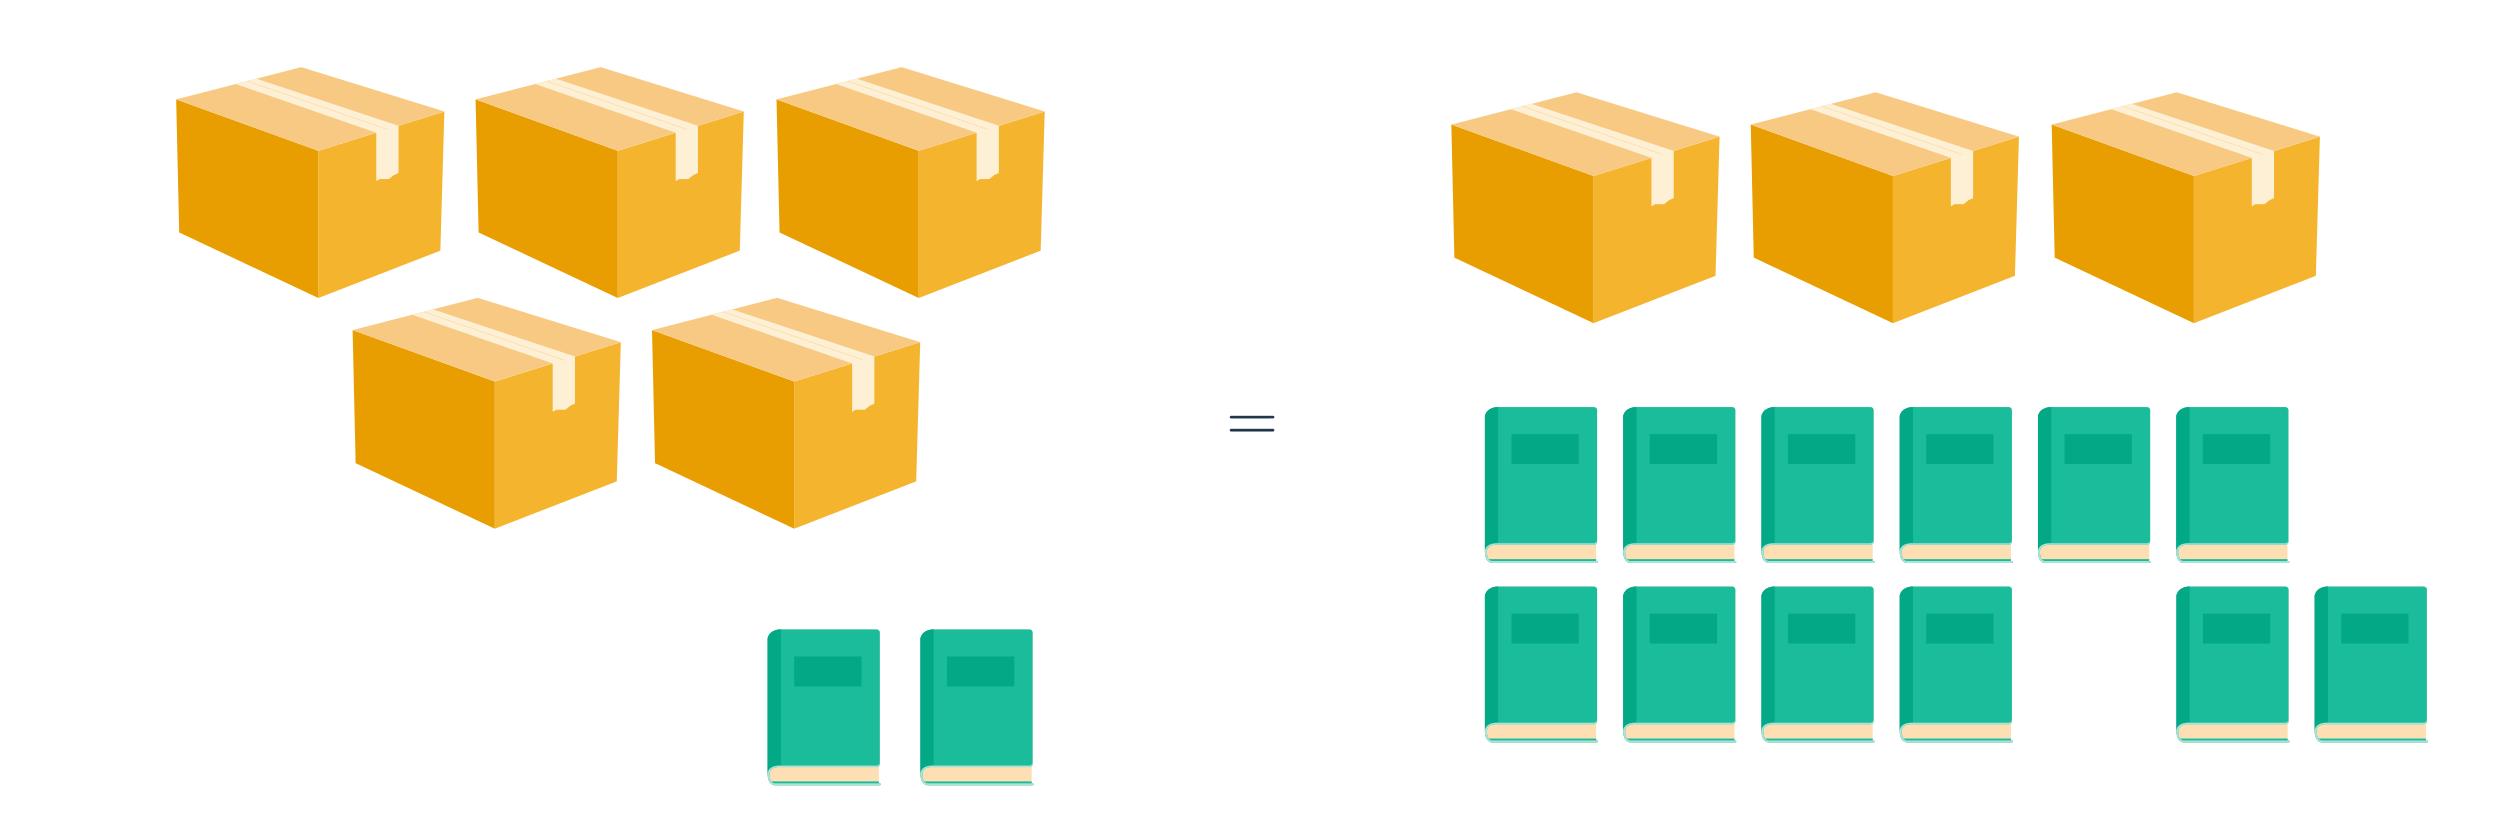 <svg width="596" height="200" viewBox="0 0 596 200" fill="none" xmlns="http://www.w3.org/2000/svg">
<path d="M117.955 126.046V90.951L148.002 81.577L147.04 114.749L117.955 126.046Z" fill="#F4B42E"/>
<path d="M84.061 78.692L117.955 90.951V126.046L84.782 110.422L84.061 78.692Z" fill="#E89D00"/>
<path d="M84.061 78.692L117.955 90.951L148.002 81.577L113.868 71L84.061 78.692Z" fill="#F8C983"/>
<path d="M131.764 86.643L98.245 75.032L103.171 73.76L137.071 84.987V96.24L135.983 96.72L134.781 97.682H132.618L131.764 98.163V86.643Z" fill="#FDF0D5"/>
<path d="M101.197 74.27L100.775 74.379L134.178 85.889L134.566 85.769L101.197 74.27Z" fill="#FDDFB3"/>
<path d="M75.893 71.046V35.951L105.941 26.577L104.979 59.749L75.893 71.046Z" fill="#F4B42E"/>
<path d="M42 23.692L75.893 35.951V71.046L42.721 55.422L42 23.692Z" fill="#E89D00"/>
<path d="M42 23.692L75.893 35.951L105.94 26.577L71.807 16L42 23.692Z" fill="#F8C983"/>
<path d="M89.702 31.643L56.184 20.032L61.11 18.761L95.01 29.987V41.24L93.922 41.72L92.72 42.682H90.556L89.702 43.163V31.643Z" fill="#FDF0D5"/>
<path d="M59.136 19.27L58.714 19.379L92.117 30.89L92.504 30.769L59.136 19.27Z" fill="#FDDFB3"/>
<path d="M189.333 126.046V90.951L219.38 81.577L218.419 114.749L189.333 126.046Z" fill="#F4B42E"/>
<path d="M155.44 78.692L189.333 90.951V126.046L156.161 110.422L155.44 78.692Z" fill="#E89D00"/>
<path d="M155.44 78.692L189.333 90.951L219.38 81.577L185.246 71L155.44 78.692Z" fill="#F8C983"/>
<path d="M203.142 86.643L169.623 75.032L174.55 73.76L208.449 84.987V96.24L207.361 96.72L206.159 97.682H203.996L203.142 98.163V86.643Z" fill="#FDF0D5"/>
<path d="M172.575 74.27L172.153 74.379L205.557 85.889L205.944 85.769L172.575 74.27Z" fill="#FDDFB3"/>
<path d="M147.272 71.046V35.951L177.319 26.577L176.357 59.749L147.272 71.046Z" fill="#F4B42E"/>
<path d="M113.378 23.692L147.272 35.951V71.046L114.099 55.422L113.378 23.692Z" fill="#E89D00"/>
<path d="M113.378 23.692L147.272 35.951L177.319 26.577L143.185 16L113.378 23.692Z" fill="#F8C983"/>
<path d="M161.081 31.643L127.562 20.032L132.488 18.761L166.388 29.987V41.24L165.3 41.72L164.098 42.682H161.935L161.081 43.163V31.643Z" fill="#FDF0D5"/>
<path d="M130.514 19.27L130.092 19.379L163.495 30.89L163.883 30.769L130.514 19.27Z" fill="#FDDFB3"/>
<path d="M219.014 71.046V35.951L249.061 26.577L248.1 59.749L219.014 71.046Z" fill="#F4B42E"/>
<path d="M185.121 23.692L219.014 35.951V71.046L185.842 55.422L185.121 23.692Z" fill="#E89D00"/>
<path d="M185.121 23.692L219.014 35.951L249.061 26.577L214.928 16L185.121 23.692Z" fill="#F8C983"/>
<path d="M232.823 31.643L199.304 20.032L204.231 18.761L238.131 29.987V41.24L237.042 41.72L235.841 42.682H233.677L232.823 43.163V31.643Z" fill="#FDF0D5"/>
<path d="M202.256 19.27L201.835 19.379L235.238 30.89L235.625 30.769L202.256 19.27Z" fill="#FDDFB3"/>
<g filter="url(#filter0_i_3752_430)">
<path d="M140.751 182.747H140.525V178.656C140.664 178.52 140.751 178.332 140.751 178.123V146.793C140.751 146.383 140.415 146.048 140.004 146.048H117.165C117.165 146.048 114.578 145.924 114 148.155V180.397C114 183.367 115.809 183.217 115.809 183.217H140.751C140.873 183.196 140.966 183.153 140.967 183.019C140.971 182.766 140.751 182.747 140.751 182.747Z" fill="#FDDFB3"/>
<path d="M140.751 182.747H140.525V182.29H114.905C114.416 181.627 114.472 180.481 114.472 180.481C114.522 178.589 117.165 178.869 117.165 178.869H140.003C140.206 178.869 140.39 178.787 140.525 178.656C140.664 178.52 140.751 178.332 140.751 178.124V146.793C140.751 146.383 140.414 146.048 140.003 146.048H117.165C117.165 146.048 114.578 145.924 114 148.155V180.397C114 183.367 115.809 183.217 115.809 183.217H140.751C140.873 183.196 140.966 183.153 140.967 183.019C140.971 182.766 140.751 182.747 140.751 182.747Z" fill="#1ABC9C"/>
<path d="M117.165 178.518V146.048C117.165 146.048 114.578 145.924 114 148.155V180.397C114 180.397 114 178.405 117.165 178.518Z" fill="#03A887"/>
<path d="M136.38 152.507H120.33V159.649H136.38V152.507Z" fill="#03A887"/>
<path d="M140.751 182.747H115.733C115.356 182.724 115.091 182.542 114.905 182.29C114.416 181.627 114.472 180.481 114.472 180.481C114.522 178.589 117.165 178.869 117.165 178.869H140.003C140.206 178.869 140.39 178.787 140.525 178.656C140.664 178.52 140.751 178.332 140.751 178.124V177.773C140.751 178.183 140.414 178.518 140.003 178.518H117.165C114 178.405 114 180.397 114 180.397C114 183.367 115.809 183.217 115.809 183.217H140.751C140.873 183.196 140.966 183.153 140.967 183.019C140.971 182.766 140.751 182.747 140.751 182.747Z" fill="#ACE3D9"/>
<path d="M177.179 182.747H176.953V178.656C177.092 178.52 177.179 178.332 177.179 178.123V146.793C177.179 146.383 176.843 146.048 176.432 146.048H153.593C153.593 146.048 151.006 145.924 150.428 148.155V180.397C150.428 183.367 152.237 183.217 152.237 183.217H177.179C177.301 183.196 177.394 183.153 177.395 183.019C177.399 182.766 177.179 182.747 177.179 182.747Z" fill="#FDDFB3"/>
<path d="M177.179 182.747H176.953V182.29H151.333C150.844 181.627 150.9 180.481 150.9 180.481C150.95 178.589 153.593 178.869 153.593 178.869H176.431C176.634 178.869 176.818 178.787 176.953 178.656C177.092 178.52 177.179 178.332 177.179 178.124V146.793C177.179 146.383 176.842 146.048 176.431 146.048H153.593C153.593 146.048 151.006 145.924 150.428 148.155V180.397C150.428 183.367 152.237 183.217 152.237 183.217H177.179C177.301 183.196 177.394 183.153 177.395 183.019C177.399 182.766 177.179 182.747 177.179 182.747Z" fill="#1ABC9C"/>
<path d="M153.593 178.518V146.048C153.593 146.048 151.006 145.924 150.428 148.155V180.397C150.428 180.397 150.428 178.405 153.593 178.518Z" fill="#03A887"/>
<path d="M172.808 152.507H156.758V159.649H172.808V152.507Z" fill="#03A887"/>
<path d="M177.179 182.747H152.161C151.784 182.724 151.519 182.542 151.333 182.29C150.844 181.627 150.9 180.481 150.9 180.481C150.95 178.589 153.593 178.869 153.593 178.869H176.431C176.634 178.869 176.818 178.787 176.953 178.656C177.092 178.52 177.179 178.332 177.179 178.124V177.773C177.179 178.183 176.842 178.518 176.431 178.518H153.593C150.428 178.405 150.428 180.397 150.428 180.397C150.428 183.367 152.237 183.217 152.237 183.217H177.179C177.301 183.196 177.394 183.153 177.395 183.019C177.399 182.766 177.179 182.747 177.179 182.747Z" fill="#ACE3D9"/>
</g>
<path d="M379.893 77.046V41.951L409.941 32.577L408.979 65.749L379.893 77.046Z" fill="#F4B42E"/>
<path d="M346 29.692L379.893 41.951V77.046L346.721 61.422L346 29.692Z" fill="#E89D00"/>
<path d="M346 29.692L379.893 41.951L409.94 32.577L375.807 22L346 29.692Z" fill="#F8C983"/>
<path d="M393.702 37.643L360.183 26.032L365.11 24.761L399.01 35.987V47.24L397.922 47.72L396.72 48.682H394.556L393.702 49.163V37.643Z" fill="#FDF0D5"/>
<path d="M363.136 25.27L362.714 25.379L396.117 36.889L396.504 36.769L363.136 25.27Z" fill="#FDDFB3"/>
<path d="M451.272 77.046V41.951L481.319 32.577L480.357 65.749L451.272 77.046Z" fill="#F4B42E"/>
<path d="M417.378 29.692L451.272 41.951V77.046L418.099 61.422L417.378 29.692Z" fill="#E89D00"/>
<path d="M417.378 29.692L451.272 41.951L481.319 32.577L447.185 22L417.378 29.692Z" fill="#F8C983"/>
<path d="M465.081 37.643L431.562 26.032L436.488 24.761L470.388 35.987V47.24L469.3 47.72L468.098 48.682H465.935L465.081 49.163V37.643Z" fill="#FDF0D5"/>
<path d="M434.514 25.27L434.092 25.379L467.495 36.889L467.883 36.769L434.514 25.27Z" fill="#FDDFB3"/>
<path d="M523.014 77.046V41.951L553.061 32.577L552.1 65.749L523.014 77.046Z" fill="#F4B42E"/>
<path d="M489.121 29.692L523.014 41.951V77.046L489.842 61.422L489.121 29.692Z" fill="#E89D00"/>
<path d="M489.121 29.692L523.014 41.951L553.061 32.577L518.928 22L489.121 29.692Z" fill="#F8C983"/>
<path d="M536.823 37.643L503.304 26.032L508.231 24.761L542.131 35.987V47.24L541.043 47.72L539.841 48.682H537.677L536.823 49.163V37.643Z" fill="#FDF0D5"/>
<path d="M506.256 25.27L505.834 25.379L539.238 36.889L539.625 36.769L506.256 25.27Z" fill="#FDDFB3"/>
<path d="M380.751 133.747H380.525V129.656C380.664 129.52 380.751 129.331 380.751 129.123V97.793C380.751 97.383 380.415 97.048 380.004 97.048H357.165C357.165 97.048 354.578 96.924 354 99.155V131.397C354 134.367 355.809 134.217 355.809 134.217H380.751C380.873 134.196 380.966 134.153 380.967 134.019C380.971 133.766 380.751 133.747 380.751 133.747Z" fill="#FDDFB3"/>
<path d="M380.751 133.747H380.525V133.29H354.905C354.416 132.627 354.472 131.481 354.472 131.481C354.522 129.589 357.165 129.869 357.165 129.869H380.003C380.206 129.869 380.39 129.787 380.525 129.656C380.664 129.52 380.751 129.332 380.751 129.124V97.793C380.751 97.383 380.414 97.048 380.003 97.048H357.165C357.165 97.048 354.578 96.924 354 99.155V131.397C354 134.367 355.809 134.217 355.809 134.217H380.751C380.873 134.196 380.966 134.153 380.967 134.019C380.971 133.766 380.751 133.747 380.751 133.747Z" fill="#1ABC9C"/>
<path d="M357.165 129.518V97.048C357.165 97.048 354.578 96.924 354 99.155V131.397C354 131.397 354 129.405 357.165 129.518Z" fill="#03A887"/>
<path d="M376.38 103.507H360.33V110.648H376.38V103.507Z" fill="#03A887"/>
<path d="M380.751 133.747H355.733C355.356 133.724 355.091 133.542 354.905 133.29C354.416 132.627 354.472 131.481 354.472 131.481C354.522 129.589 357.165 129.869 357.165 129.869H380.003C380.206 129.869 380.39 129.787 380.525 129.656C380.664 129.52 380.751 129.332 380.751 129.124V128.773C380.751 129.183 380.414 129.518 380.003 129.518H357.165C354 129.405 354 131.397 354 131.397C354 134.367 355.809 134.217 355.809 134.217H380.751C380.873 134.196 380.966 134.153 380.967 134.019C380.971 133.766 380.751 133.747 380.751 133.747Z" fill="#ACE3D9"/>
<path d="M380.751 176.529H380.525V172.438C380.664 172.302 380.751 172.114 380.751 171.905V140.575C380.751 140.165 380.415 139.83 380.004 139.83H357.165C357.165 139.83 354.578 139.707 354 141.937V174.18C354 177.149 355.809 176.999 355.809 176.999H380.751C380.873 176.979 380.966 176.935 380.967 176.801C380.971 176.548 380.751 176.529 380.751 176.529Z" fill="#FDDFB3"/>
<path d="M380.751 176.529H380.525V176.072H354.905C354.416 175.409 354.472 174.263 354.472 174.263C354.522 172.371 357.165 172.651 357.165 172.651H380.003C380.206 172.651 380.39 172.57 380.525 172.438C380.664 172.303 380.751 172.114 380.751 171.906V140.575C380.751 140.165 380.414 139.83 380.003 139.83H357.165C357.165 139.83 354.578 139.707 354 141.937V174.18C354 177.149 355.809 176.999 355.809 176.999H380.751C380.873 176.979 380.966 176.935 380.967 176.801C380.971 176.548 380.751 176.529 380.751 176.529Z" fill="#1ABC9C"/>
<path d="M357.165 172.3V139.83C357.165 139.83 354.578 139.707 354 141.937V174.18C354 174.18 354 172.187 357.165 172.3Z" fill="#03A887"/>
<path d="M376.38 146.289H360.33V153.431H376.38V146.289Z" fill="#03A887"/>
<path d="M380.751 176.529H355.733C355.356 176.507 355.091 176.324 354.905 176.072C354.416 175.409 354.472 174.263 354.472 174.263C354.522 172.371 357.165 172.651 357.165 172.651H380.003C380.206 172.651 380.39 172.57 380.525 172.438C380.664 172.303 380.751 172.114 380.751 171.906V171.555C380.751 171.965 380.414 172.3 380.003 172.3H357.165C354 172.187 354 174.18 354 174.18C354 177.149 355.809 176.999 355.809 176.999H380.751C380.873 176.979 380.966 176.935 380.967 176.801C380.971 176.548 380.751 176.529 380.751 176.529Z" fill="#ACE3D9"/>
<path d="M479.641 133.747H479.415V129.656C479.554 129.52 479.641 129.331 479.641 129.123V97.793C479.641 97.383 479.305 97.048 478.894 97.048H456.055C456.055 97.048 453.468 96.924 452.89 99.155V131.397C452.89 134.367 454.698 134.217 454.698 134.217H479.641C479.763 134.196 479.856 134.153 479.857 134.019C479.861 133.766 479.641 133.747 479.641 133.747Z" fill="#FDDFB3"/>
<path d="M479.641 133.747H479.415V133.29H453.795C453.306 132.627 453.362 131.481 453.362 131.481C453.412 129.589 456.055 129.869 456.055 129.869H478.893C479.096 129.869 479.28 129.787 479.414 129.656C479.554 129.52 479.641 129.332 479.641 129.124V97.793C479.641 97.383 479.304 97.048 478.893 97.048H456.055C456.055 97.048 453.468 96.924 452.89 99.155V131.397C452.89 134.367 454.698 134.217 454.698 134.217H479.641C479.763 134.196 479.856 134.153 479.857 134.019C479.861 133.766 479.641 133.747 479.641 133.747Z" fill="#1ABC9C"/>
<path d="M456.055 129.518V97.048C456.055 97.048 453.468 96.924 452.89 99.155V131.397C452.89 131.397 452.89 129.405 456.055 129.518Z" fill="#03A887"/>
<path d="M475.27 103.507H459.22V110.648H475.27V103.507Z" fill="#03A887"/>
<path d="M479.641 133.747H454.623C454.246 133.724 453.981 133.542 453.795 133.29C453.306 132.627 453.362 131.481 453.362 131.481C453.412 129.589 456.055 129.869 456.055 129.869H478.893C479.096 129.869 479.28 129.787 479.414 129.656C479.554 129.52 479.641 129.332 479.641 129.124V128.773C479.641 129.183 479.304 129.518 478.893 129.518H456.055C452.89 129.405 452.89 131.397 452.89 131.397C452.89 134.367 454.698 134.217 454.698 134.217H479.641C479.763 134.196 479.856 134.153 479.857 134.019C479.861 133.766 479.641 133.747 479.641 133.747Z" fill="#ACE3D9"/>
<path d="M479.641 176.529H479.415V172.438C479.554 172.302 479.641 172.114 479.641 171.905V140.575C479.641 140.165 479.305 139.83 478.894 139.83H456.055C456.055 139.83 453.468 139.707 452.89 141.937V174.18C452.89 177.149 454.698 176.999 454.698 176.999H479.641C479.763 176.979 479.856 176.935 479.857 176.801C479.861 176.548 479.641 176.529 479.641 176.529Z" fill="#FDDFB3"/>
<path d="M479.641 176.529H479.415V176.072H453.795C453.306 175.409 453.362 174.263 453.362 174.263C453.412 172.371 456.055 172.651 456.055 172.651H478.893C479.096 172.651 479.28 172.57 479.414 172.438C479.554 172.303 479.641 172.114 479.641 171.906V140.575C479.641 140.165 479.304 139.83 478.893 139.83H456.055C456.055 139.83 453.468 139.707 452.89 141.937V174.18C452.89 177.149 454.698 176.999 454.698 176.999H479.641C479.763 176.979 479.856 176.935 479.857 176.801C479.861 176.548 479.641 176.529 479.641 176.529Z" fill="#1ABC9C"/>
<path d="M456.055 172.3V139.83C456.055 139.83 453.468 139.707 452.89 141.937V174.18C452.89 174.18 452.89 172.187 456.055 172.3Z" fill="#03A887"/>
<path d="M475.27 146.289H459.22V153.431H475.27V146.289Z" fill="#03A887"/>
<path d="M479.641 176.529H454.623C454.246 176.507 453.981 176.324 453.795 176.072C453.306 175.409 453.362 174.263 453.362 174.263C453.412 172.371 456.055 172.651 456.055 172.651H478.893C479.096 172.651 479.28 172.57 479.414 172.438C479.554 172.303 479.641 172.114 479.641 171.906V171.555C479.641 171.965 479.304 172.3 478.893 172.3H456.055C452.89 172.187 452.89 174.18 452.89 174.18C452.89 177.149 454.698 176.999 454.698 176.999H479.641C479.763 176.979 479.856 176.935 479.857 176.801C479.861 176.548 479.641 176.529 479.641 176.529Z" fill="#ACE3D9"/>
<path d="M413.714 133.747H413.488V129.656C413.627 129.52 413.714 129.331 413.714 129.123V97.793C413.714 97.383 413.378 97.048 412.967 97.048H390.128C390.128 97.048 387.541 96.924 386.963 99.155V131.397C386.963 134.367 388.772 134.217 388.772 134.217H413.714C413.836 134.196 413.929 134.153 413.931 134.019C413.934 133.766 413.714 133.747 413.714 133.747Z" fill="#FDDFB3"/>
<path d="M413.714 133.747H413.488V133.29H387.868C387.379 132.627 387.435 131.481 387.435 131.481C387.485 129.589 390.128 129.869 390.128 129.869H412.967C413.169 129.869 413.353 129.787 413.488 129.656C413.627 129.52 413.714 129.332 413.714 129.124V97.793C413.714 97.383 413.378 97.048 412.967 97.048H390.128C390.128 97.048 387.541 96.924 386.963 99.155V131.397C386.963 134.367 388.772 134.217 388.772 134.217H413.714C413.836 134.196 413.929 134.153 413.931 134.019C413.934 133.766 413.714 133.747 413.714 133.747Z" fill="#1ABC9C"/>
<path d="M390.128 129.518V97.048C390.128 97.048 387.541 96.924 386.963 99.155V131.397C386.963 131.397 386.963 129.405 390.128 129.518Z" fill="#03A887"/>
<path d="M409.344 103.507H393.293V110.648H409.344V103.507Z" fill="#03A887"/>
<path d="M413.714 133.747H388.696C388.319 133.724 388.054 133.542 387.868 133.29C387.379 132.627 387.435 131.481 387.435 131.481C387.485 129.589 390.128 129.869 390.128 129.869H412.967C413.169 129.869 413.353 129.787 413.488 129.656C413.627 129.52 413.714 129.332 413.714 129.124V128.773C413.714 129.183 413.378 129.518 412.967 129.518H390.128C386.963 129.405 386.963 131.397 386.963 131.397C386.963 134.367 388.772 134.217 388.772 134.217H413.714C413.836 134.196 413.929 134.153 413.931 134.019C413.934 133.766 413.714 133.747 413.714 133.747Z" fill="#ACE3D9"/>
<path d="M413.714 176.529H413.488V172.438C413.627 172.302 413.714 172.114 413.714 171.905V140.575C413.714 140.165 413.378 139.83 412.967 139.83H390.128C390.128 139.83 387.541 139.707 386.963 141.937V174.18C386.963 177.149 388.772 176.999 388.772 176.999H413.714C413.836 176.979 413.929 176.935 413.931 176.801C413.934 176.548 413.714 176.529 413.714 176.529Z" fill="#FDDFB3"/>
<path d="M413.714 176.529H413.488V176.072H387.868C387.379 175.409 387.435 174.263 387.435 174.263C387.485 172.371 390.128 172.651 390.128 172.651H412.967C413.169 172.651 413.353 172.57 413.488 172.438C413.627 172.303 413.714 172.114 413.714 171.906V140.575C413.714 140.165 413.378 139.83 412.967 139.83H390.128C390.128 139.83 387.541 139.707 386.963 141.937V174.18C386.963 177.149 388.772 176.999 388.772 176.999H413.714C413.836 176.979 413.929 176.935 413.931 176.801C413.934 176.548 413.714 176.529 413.714 176.529Z" fill="#1ABC9C"/>
<path d="M390.128 172.3V139.83C390.128 139.83 387.541 139.707 386.963 141.937V174.18C386.963 174.18 386.963 172.187 390.128 172.3Z" fill="#03A887"/>
<path d="M409.344 146.289H393.293V153.431H409.344V146.289Z" fill="#03A887"/>
<path d="M413.714 176.529H388.696C388.319 176.507 388.054 176.324 387.868 176.072C387.379 175.409 387.435 174.263 387.435 174.263C387.485 172.371 390.128 172.651 390.128 172.651H412.967C413.169 172.651 413.353 172.57 413.488 172.438C413.627 172.303 413.714 172.114 413.714 171.906V171.555C413.714 171.965 413.378 172.3 412.967 172.3H390.128C386.963 172.187 386.963 174.18 386.963 174.18C386.963 177.149 388.772 176.999 388.772 176.999H413.714C413.836 176.979 413.929 176.935 413.931 176.801C413.934 176.548 413.714 176.529 413.714 176.529Z" fill="#ACE3D9"/>
<path d="M512.604 133.747H512.378V129.656C512.517 129.52 512.604 129.331 512.604 129.123V97.793C512.604 97.383 512.268 97.048 511.857 97.048H489.018C489.018 97.048 486.431 96.924 485.853 99.155V131.397C485.853 134.367 487.662 134.217 487.662 134.217H512.604C512.726 134.196 512.819 134.153 512.821 134.019C512.824 133.766 512.604 133.747 512.604 133.747Z" fill="#FDDFB3"/>
<path d="M512.604 133.747H512.378V133.29H486.758C486.269 132.627 486.325 131.481 486.325 131.481C486.375 129.589 489.018 129.869 489.018 129.869H511.857C512.059 129.869 512.243 129.787 512.378 129.656C512.517 129.52 512.604 129.332 512.604 129.124V97.793C512.604 97.383 512.268 97.048 511.857 97.048H489.018C489.018 97.048 486.431 96.924 485.853 99.155V131.397C485.853 134.367 487.662 134.217 487.662 134.217H512.604C512.726 134.196 512.819 134.153 512.821 134.019C512.824 133.766 512.604 133.747 512.604 133.747Z" fill="#1ABC9C"/>
<path d="M489.018 129.518V97.048C489.018 97.048 486.431 96.924 485.853 99.155V131.397C485.853 131.397 485.853 129.405 489.018 129.518Z" fill="#03A887"/>
<path d="M508.234 103.507H492.183V110.648H508.234V103.507Z" fill="#03A887"/>
<path d="M512.604 133.747H487.586C487.209 133.724 486.944 133.542 486.758 133.29C486.269 132.627 486.325 131.481 486.325 131.481C486.375 129.589 489.018 129.869 489.018 129.869H511.857C512.059 129.869 512.243 129.787 512.378 129.656C512.517 129.52 512.604 129.332 512.604 129.124V128.773C512.604 129.183 512.268 129.518 511.857 129.518H489.018C485.853 129.405 485.853 131.397 485.853 131.397C485.853 134.367 487.662 134.217 487.662 134.217H512.604C512.726 134.196 512.819 134.153 512.821 134.019C512.824 133.766 512.604 133.747 512.604 133.747Z" fill="#ACE3D9"/>
<g filter="url(#filter1_i_3752_430)">
<path d="M512.604 176.529H512.378V172.438C512.517 172.302 512.604 172.114 512.604 171.905V140.575C512.604 140.165 512.268 139.83 511.857 139.83H489.018C489.018 139.83 486.431 139.707 485.853 141.937V174.18C485.853 177.149 487.662 176.999 487.662 176.999H512.604C512.726 176.979 512.819 176.935 512.821 176.801C512.824 176.548 512.604 176.529 512.604 176.529Z" fill="#FDDFB3"/>
<path d="M512.604 176.529H512.378V176.072H486.758C486.269 175.409 486.325 174.263 486.325 174.263C486.375 172.371 489.018 172.651 489.018 172.651H511.857C512.059 172.651 512.243 172.57 512.378 172.438C512.517 172.303 512.604 172.114 512.604 171.906V140.575C512.604 140.165 512.268 139.83 511.857 139.83H489.018C489.018 139.83 486.431 139.707 485.853 141.937V174.18C485.853 177.149 487.662 176.999 487.662 176.999H512.604C512.726 176.979 512.819 176.935 512.821 176.801C512.824 176.548 512.604 176.529 512.604 176.529Z" fill="#1ABC9C"/>
<path d="M489.018 172.3V139.83C489.018 139.83 486.431 139.707 485.853 141.937V174.18C485.853 174.18 485.853 172.187 489.018 172.3Z" fill="#03A887"/>
<path d="M508.234 146.289H492.183V153.431H508.234V146.289Z" fill="#03A887"/>
<path d="M512.604 176.529H487.586C487.209 176.507 486.944 176.324 486.758 176.072C486.269 175.409 486.325 174.263 486.325 174.263C486.375 172.371 489.018 172.651 489.018 172.651H511.857C512.059 172.651 512.243 172.57 512.378 172.438C512.517 172.303 512.604 172.114 512.604 171.906V171.555C512.604 171.965 512.268 172.3 511.857 172.3H489.018C485.853 172.187 485.853 174.18 485.853 174.18C485.853 177.149 487.662 176.999 487.662 176.999H512.604C512.726 176.979 512.819 176.935 512.821 176.801C512.824 176.548 512.604 176.529 512.604 176.529Z" fill="#ACE3D9"/>
</g>
<path d="M446.677 133.747H446.451V129.656C446.59 129.52 446.677 129.331 446.677 129.123V97.793C446.677 97.383 446.341 97.048 445.93 97.048H423.092C423.092 97.048 420.504 96.924 419.927 99.155V131.397C419.927 134.367 421.735 134.217 421.735 134.217H446.677C446.799 134.196 446.892 134.153 446.894 134.019C446.897 133.766 446.677 133.747 446.677 133.747Z" fill="#FDDFB3"/>
<path d="M446.677 133.747H446.451V133.29H420.832C420.342 132.627 420.399 131.481 420.399 131.481C420.449 129.589 423.091 129.869 423.091 129.869H445.93C446.132 129.869 446.316 129.787 446.451 129.656C446.59 129.52 446.677 129.332 446.677 129.124V97.793C446.677 97.383 446.341 97.048 445.93 97.048H423.092C423.092 97.048 420.504 96.924 419.927 99.155V131.397C419.927 134.367 421.735 134.217 421.735 134.217H446.677C446.799 134.196 446.892 134.153 446.894 134.019C446.897 133.766 446.677 133.747 446.677 133.747Z" fill="#1ABC9C"/>
<path d="M423.092 129.518V97.048C423.092 97.048 420.504 96.924 419.927 99.155V131.397C419.927 131.397 419.927 129.405 423.092 129.518Z" fill="#03A887"/>
<path d="M442.307 103.507H426.256V110.648H442.307V103.507Z" fill="#03A887"/>
<path d="M446.677 133.747H421.66C421.282 133.724 421.018 133.542 420.832 133.29C420.342 132.627 420.399 131.481 420.399 131.481C420.449 129.589 423.091 129.869 423.091 129.869H445.93C446.132 129.869 446.316 129.787 446.451 129.656C446.59 129.52 446.677 129.332 446.677 129.124V128.773C446.677 129.183 446.341 129.518 445.93 129.518H423.092C419.927 129.405 419.927 131.397 419.927 131.397C419.927 134.367 421.735 134.217 421.735 134.217H446.677C446.799 134.196 446.892 134.153 446.894 134.019C446.897 133.766 446.677 133.747 446.677 133.747Z" fill="#ACE3D9"/>
<path d="M446.677 176.529H446.451V172.438C446.59 172.302 446.677 172.114 446.677 171.905V140.575C446.677 140.165 446.341 139.83 445.93 139.83H423.092C423.092 139.83 420.504 139.707 419.927 141.937V174.18C419.927 177.149 421.735 176.999 421.735 176.999H446.677C446.799 176.979 446.892 176.935 446.894 176.801C446.897 176.548 446.677 176.529 446.677 176.529Z" fill="#FDDFB3"/>
<path d="M446.677 176.529H446.451V176.072H420.832C420.342 175.409 420.399 174.263 420.399 174.263C420.449 172.371 423.091 172.651 423.091 172.651H445.93C446.132 172.651 446.316 172.57 446.451 172.438C446.59 172.303 446.677 172.114 446.677 171.906V140.575C446.677 140.165 446.341 139.83 445.93 139.83H423.092C423.092 139.83 420.504 139.707 419.927 141.937V174.18C419.927 177.149 421.735 176.999 421.735 176.999H446.677C446.799 176.979 446.892 176.935 446.894 176.801C446.897 176.548 446.677 176.529 446.677 176.529Z" fill="#1ABC9C"/>
<path d="M423.092 172.3V139.83C423.092 139.83 420.504 139.707 419.927 141.937V174.18C419.927 174.18 419.927 172.187 423.092 172.3Z" fill="#03A887"/>
<path d="M442.307 146.289H426.256V153.431H442.307V146.289Z" fill="#03A887"/>
<path d="M446.677 176.529H421.66C421.282 176.507 421.018 176.324 420.832 176.072C420.342 175.409 420.399 174.263 420.399 174.263C420.449 172.371 423.091 172.651 423.091 172.651H445.93C446.132 172.651 446.316 172.57 446.451 172.438C446.59 172.303 446.677 172.114 446.677 171.906V171.555C446.677 171.965 446.341 172.3 445.93 172.3H423.092C419.927 172.187 419.927 174.18 419.927 174.18C419.927 177.149 421.735 176.999 421.735 176.999H446.677C446.799 176.979 446.892 176.935 446.894 176.801C446.897 176.548 446.677 176.529 446.677 176.529Z" fill="#ACE3D9"/>
<path d="M545.568 133.747H545.341V129.656C545.481 129.52 545.568 129.331 545.568 129.123V97.793C545.568 97.383 545.231 97.048 544.82 97.048H521.982C521.982 97.048 519.394 96.924 518.817 99.155V131.397C518.817 134.367 520.625 134.217 520.625 134.217H545.568C545.689 134.196 545.782 134.153 545.784 134.019C545.788 133.766 545.568 133.747 545.568 133.747Z" fill="#FDDFB3"/>
<path d="M545.568 133.747H545.341V133.29H519.722C519.232 132.627 519.289 131.481 519.289 131.481C519.339 129.589 521.981 129.869 521.981 129.869H544.82C545.022 129.869 545.207 129.787 545.341 129.656C545.48 129.52 545.567 129.332 545.567 129.124V97.793C545.567 97.383 545.231 97.048 544.82 97.048H521.982C521.982 97.048 519.394 96.924 518.817 99.155V131.397C518.817 134.367 520.625 134.217 520.625 134.217H545.568C545.689 134.196 545.782 134.153 545.784 134.019C545.788 133.766 545.568 133.747 545.568 133.747Z" fill="#1ABC9C"/>
<path d="M521.982 129.518V97.048C521.982 97.048 519.394 96.924 518.817 99.155V131.397C518.817 131.397 518.817 129.405 521.982 129.518Z" fill="#03A887"/>
<path d="M541.197 103.507H525.146V110.648H541.197V103.507Z" fill="#03A887"/>
<path d="M545.568 133.747H520.55C520.172 133.724 519.908 133.542 519.722 133.29C519.232 132.627 519.289 131.481 519.289 131.481C519.339 129.589 521.981 129.869 521.981 129.869H544.82C545.022 129.869 545.207 129.787 545.341 129.656C545.48 129.52 545.567 129.332 545.567 129.124V128.773C545.567 129.183 545.231 129.518 544.82 129.518H521.982C518.817 129.405 518.817 131.397 518.817 131.397C518.817 134.367 520.625 134.217 520.625 134.217H545.568C545.689 134.196 545.782 134.153 545.784 134.019C545.788 133.766 545.568 133.747 545.568 133.747Z" fill="#ACE3D9"/>
<g filter="url(#filter2_i_3752_430)">
<path d="M545.568 176.529H545.341V172.438C545.481 172.302 545.568 172.114 545.568 171.905V140.575C545.568 140.165 545.231 139.83 544.82 139.83H521.982C521.982 139.83 519.394 139.707 518.817 141.937V174.18C518.817 177.149 520.625 176.999 520.625 176.999H545.568C545.689 176.979 545.782 176.935 545.784 176.801C545.788 176.548 545.568 176.529 545.568 176.529Z" fill="#FDDFB3"/>
<path d="M545.568 176.529H545.341V176.072H519.722C519.232 175.409 519.289 174.263 519.289 174.263C519.339 172.371 521.981 172.651 521.981 172.651H544.82C545.022 172.651 545.207 172.57 545.341 172.438C545.48 172.303 545.567 172.114 545.567 171.906V140.575C545.567 140.165 545.231 139.83 544.82 139.83H521.982C521.982 139.83 519.394 139.707 518.817 141.937V174.18C518.817 177.149 520.625 176.999 520.625 176.999H545.568C545.689 176.979 545.782 176.935 545.784 176.801C545.788 176.548 545.568 176.529 545.568 176.529Z" fill="#1ABC9C"/>
<path d="M521.982 172.3V139.83C521.982 139.83 519.394 139.707 518.817 141.937V174.18C518.817 174.18 518.817 172.187 521.982 172.3Z" fill="#03A887"/>
<path d="M541.197 146.289H525.146V153.431H541.197V146.289Z" fill="#03A887"/>
<path d="M545.568 176.529H520.55C520.172 176.507 519.908 176.324 519.722 176.072C519.232 175.409 519.289 174.263 519.289 174.263C519.339 172.371 521.981 172.651 521.981 172.651H544.82C545.022 172.651 545.207 172.57 545.341 172.438C545.48 172.303 545.567 172.114 545.567 171.906V171.555C545.567 171.965 545.231 172.3 544.82 172.3H521.982C518.817 172.187 518.817 174.18 518.817 174.18C518.817 177.149 520.625 176.999 520.625 176.999H545.568C545.689 176.979 545.782 176.935 545.784 176.801C545.788 176.548 545.568 176.529 545.568 176.529Z" fill="#ACE3D9"/>
</g>
<path d="M293.169 99.448C293.169 99.309 293.244 99.203 293.393 99.128H303.585C303.745 99.203 303.825 99.309 303.825 99.448C303.825 99.565 303.751 99.667 303.601 99.752L298.513 99.768H293.425C293.255 99.715 293.169 99.608 293.169 99.448ZM293.169 102.552C293.169 102.392 293.255 102.285 293.425 102.232H303.601C303.612 102.243 303.633 102.264 303.665 102.296C303.708 102.317 303.735 102.339 303.745 102.36C303.767 102.371 303.783 102.397 303.793 102.44C303.815 102.472 303.825 102.509 303.825 102.552C303.825 102.691 303.745 102.797 303.585 102.872H293.393C293.244 102.797 293.169 102.691 293.169 102.552Z" fill="#21374D"/>
<defs>
<filter id="filter0_i_3752_430" x="114" y="146.047" width="63.395" height="37.171" filterUnits="userSpaceOnUse" color-interpolation-filters="sRGB">
<feFlood flood-opacity="0" result="BackgroundImageFix"/>
<feBlend mode="normal" in="SourceGraphic" in2="BackgroundImageFix" result="shape"/>
<feColorMatrix in="SourceAlpha" type="matrix" values="0 0 0 0 0 0 0 0 0 0 0 0 0 0 0 0 0 0 127 0" result="hardAlpha"/>
<feOffset dx="69" dy="4"/>
<feComposite in2="hardAlpha" operator="arithmetic" k2="-1" k3="1"/>
<feColorMatrix type="matrix" values="0 0 0 0 0 0 0 0 0 0 0 0 0 0 0 0 0 0 1 0"/>
<feBlend mode="color" in2="shape" result="effect1_innerShadow_3752_430"/>
</filter>
<filter id="filter1_i_3752_430" x="485.853" y="139.829" width="26.968" height="37.171" filterUnits="userSpaceOnUse" color-interpolation-filters="sRGB">
<feFlood flood-opacity="0" result="BackgroundImageFix"/>
<feBlend mode="normal" in="SourceGraphic" in2="BackgroundImageFix" result="shape"/>
<feColorMatrix in="SourceAlpha" type="matrix" values="0 0 0 0 0 0 0 0 0 0 0 0 0 0 0 0 0 0 127 0" result="hardAlpha"/>
<feOffset dx="33"/>
<feComposite in2="hardAlpha" operator="arithmetic" k2="-1" k3="1"/>
<feColorMatrix type="matrix" values="0 0 0 0 0 0 0 0 0 0 0 0 0 0 0 0 0 0 1 0"/>
<feBlend mode="color" in2="shape" result="effect1_innerShadow_3752_430"/>
</filter>
<filter id="filter2_i_3752_430" x="518.817" y="139.829" width="26.968" height="37.171" filterUnits="userSpaceOnUse" color-interpolation-filters="sRGB">
<feFlood flood-opacity="0" result="BackgroundImageFix"/>
<feBlend mode="normal" in="SourceGraphic" in2="BackgroundImageFix" result="shape"/>
<feColorMatrix in="SourceAlpha" type="matrix" values="0 0 0 0 0 0 0 0 0 0 0 0 0 0 0 0 0 0 127 0" result="hardAlpha"/>
<feOffset dx="33"/>
<feComposite in2="hardAlpha" operator="arithmetic" k2="-1" k3="1"/>
<feColorMatrix type="matrix" values="0 0 0 0 0 0 0 0 0 0 0 0 0 0 0 0 0 0 1 0"/>
<feBlend mode="color" in2="shape" result="effect1_innerShadow_3752_430"/>
</filter>
</defs>
</svg>
